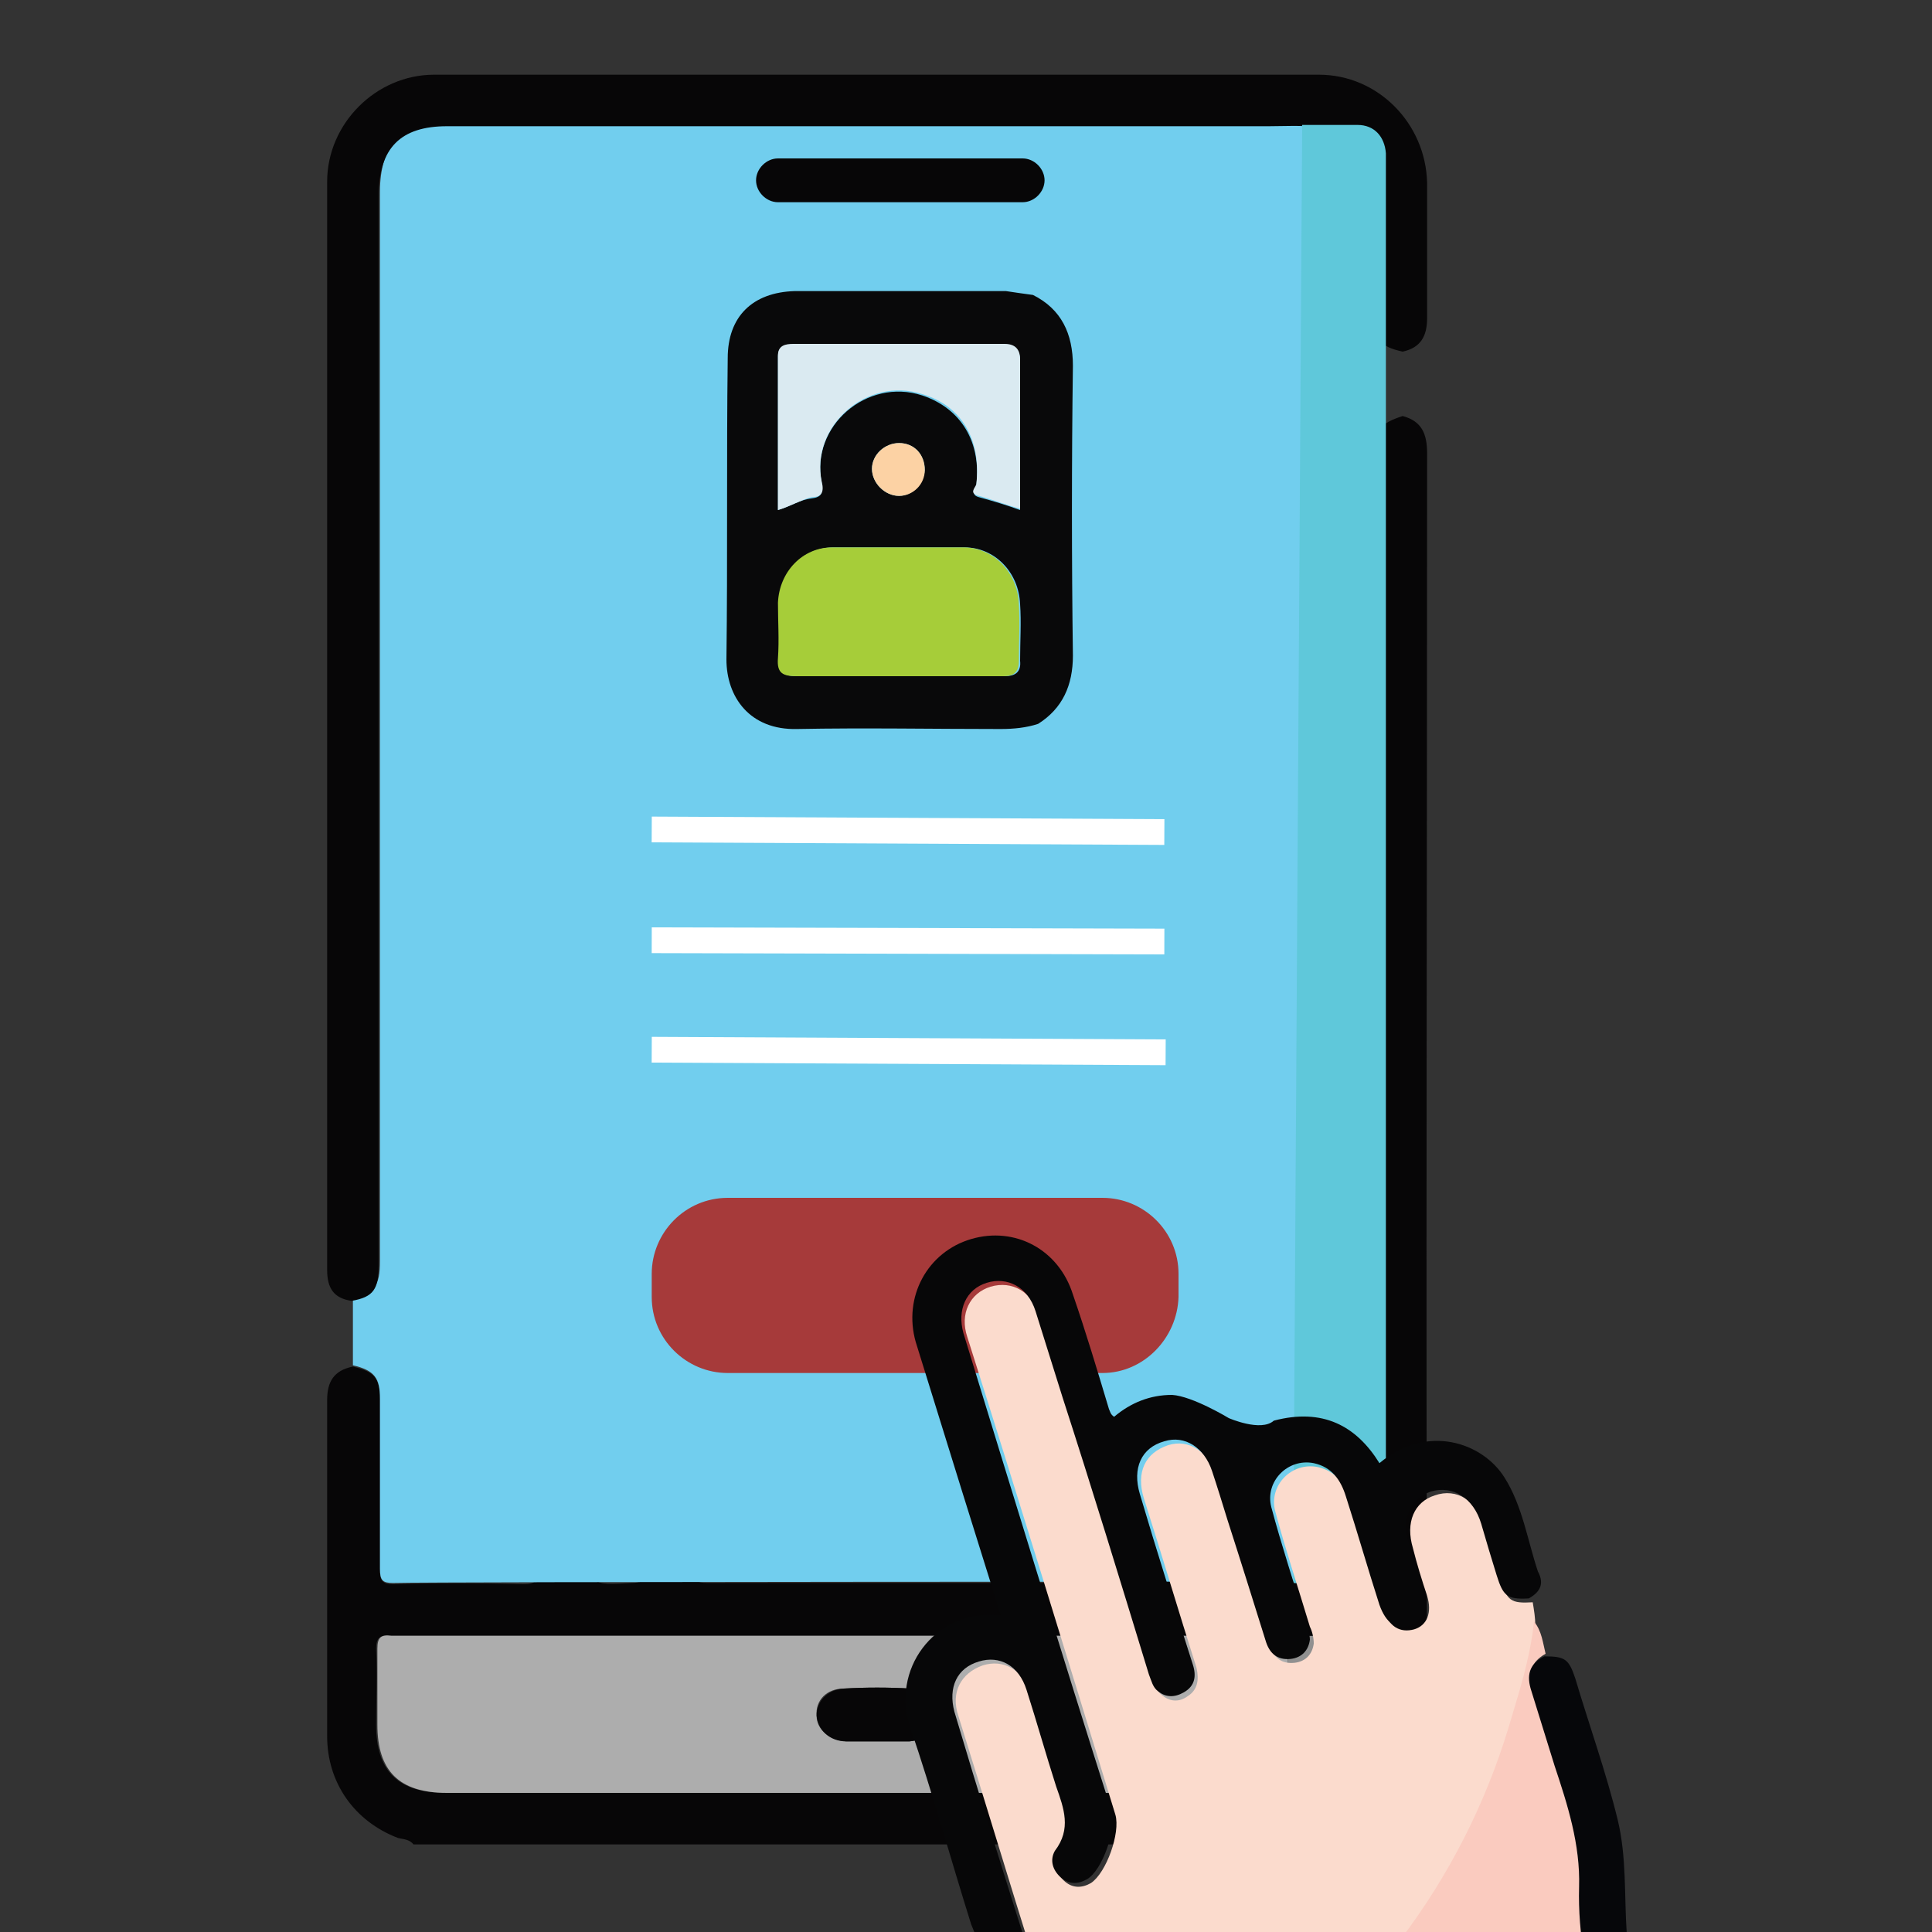 <?xml version="1.0" encoding="utf-8"?>
<!-- Generator: Adobe Illustrator 24.2.1, SVG Export Plug-In . SVG Version: 6.00 Build 0)  -->
<svg version="1.1" id="Layer_1" xmlns="http://www.w3.org/2000/svg" xmlns:xlink="http://www.w3.org/1999/xlink" x="0px" y="0px"
	 viewBox="0 0 150 150" style="enable-background:new 0 0 150 150;" xml:space="preserve">
<rect x="0" y="0" width="150" height="150" fill="#333333" stroke="none"/>
<style type="text/css">
	.st0{fill:#8AC657;}
	.st1{fill:#E03662;}
	.st2{fill:#FEBB21;}
	.st3{fill:#FFDE9A;}
	.st4{fill:#FFD06D;}
	.st5{fill:#E8EFED;}
	.st6{fill:#F05371;}
	.st7{fill:#FFD170;}
	.st8{fill:#7FC465;}
	.st9{fill:#68BE65;}
	.st10{fill:#162034;}
	.st11{fill:#4E5D75;}
	.st12{fill:#FEFDFD;}
	.st13{fill:#F15E5B;}
	.st14{fill:#55637B;}
	.st15{fill:#050505;}
	.st16{fill:#EDF3FA;}
	.st17{fill:#EBF1F9;}
	.st18{fill:#B8E3F8;}
	.st19{fill:#F4DD86;}
	.st20{fill:#BAC0C9;}
	.st21{fill:#DC626E;}
	.st22{fill:#DE636E;}
	.st23{fill:#F5DE87;}
	.st24{fill:#9AC8EA;}
	.st25{fill:#DB4B55;}
	.st26{fill:#D84A54;}
	.st27{fill:#DABF6F;}
	.st28{fill:#E3C673;}
	.st29{fill:#070607;}
	.st30{fill:#71CEEE;}
	.st31{fill:#ADADAD;}
	.st32{fill:#909090;}
	.st33{fill:#020405;}
	.st34{fill:#91D6F5;}
	.st35{fill:#FBDBCD;}
	.st36{fill:#070708;}
	.st37{fill:#FACBBF;}
	.st38{fill:#7ACCF0;}
	.st39{fill:#06070A;}
	.st40{fill:#4B80AA;}
	.st41{fill:#417093;}
	.st42{fill:#B5DA9E;}
	.st43{fill:#95CB9F;}
	.st44{fill:#DE75A5;}
	.st45{fill:#D8568E;}
	.st46{fill:#B0D399;}
	.st47{fill:#050504;}
	.st48{fill:#7BD0E2;}
	.st49{fill:#FDD324;}
	.st50{fill:#5FC8DA;}
	.st51{fill:#E7BD20;}
	.st52{fill:#F37859;}
	.st53{fill:#EF532C;}
	.st54{fill:#CB3027;}
	.st55{fill:#EE3955;}
	.st56{fill:#3F6CB4;}
	.st57{fill:#4C7EC0;}
	.st58{fill:#050A07;}
	.st59{fill:#0A0901;}
	.st60{fill:#100E02;}
	.st61{fill:#FCDC55;}
	.st62{fill:#111010;}
	.st63{fill:#0C0907;}
	.st64{fill:#EF6F5C;}
	.st65{fill:#FCCF67;}
	.st66{fill:#F4B353;}
	.st67{fill:#FBE4CE;}
	.st68{fill:#3B5566;}
	.st69{fill:#D53E38;}
	.st70{fill:#EBD1BB;}
	.st71{fill:#344A5B;}
	.st72{fill:#919FA4;}
	.st73{fill:#F8E1CB;}
	.st74{fill:#C8CFD9;}
	.st75{fill:#E5CCB6;}
	.st76{fill:#09090A;}
	.st77{fill:#A6CD39;}
	.st78{fill:#DAEAF1;}
	.st79{fill:#FCD2A4;}
	.st80{fill:none;stroke:#FFFFFF;stroke-width:2;stroke-miterlimit:10;}
	.st81{fill:#A63A3A;}
</style>
<g>
	<path class="st29" d="M108.9,32.3c1.5,0.4,1.9,1.4,1.9,2.9c0,32.6-0.1,65.1,0,97.7c0,5.1-1.8,8.8-7,10.3c-23.9,0-47.8,0-71.7,0
		c-0.3-0.4-0.8-0.4-1.2-0.5c-3.4-1.3-5.5-4.3-5.5-7.9c0-8.7,0-17.4,0-26.1c0-1.4,0.5-2.3,2-2.6c1.7,0.4,2.1,0.9,2.1,2.6
		c0,4.4,0,8.8,0,13.2c0,0.8,0.2,1.1,1,1.1c3.4-0.1,6.7-0.1,10.1,0c0.9,0,1.2-0.2,1.2-1.2c0-3.5-0.1-7.1,0-10.6
		c0.2-5.8,3.7-10.3,9.3-11.9c3.1-0.9,6.3-1.7,9.4-2.6c0.5-0.1,1.3,0,1.3-0.8c0-0.9-7.3-12.2-8-12.2c-2.5-0.2-4.5-1.4-5.5-3.8
		c-1-2.3-0.8-4.6,0.9-6.4c1.2-1.2,1.4-2.4,1.3-3.9c-0.1-1.1,0-2.2,0-3.4c0-2.4,0.5-4.6,1.4-6.8c0.7-1.7,1.2-2,3.1-1.7
		c0.8,0.7,1.4,1.4,0.9,2.5c-1.5,3-1.4,6.3-1.4,9.6c0,0.9,0.3,1,1.1,1c3.1,0,6.3-0.3,9.3-1c2.7-0.6,5.3-1.3,7.4-3.2
		c2.1-1.9,3.2-1.7,4.3,0.9c0.9,1.8,1.9,3.2,4.1,3.3c0.9,0,1.3-0.2,1.2-1.2c-0.1-1.1,0-2.2,0-3.4c0-6.9-5.2-12.6-12.1-13.5
		c-2.8-0.4-5.5,0.1-8,1.4c-1.5,0.8-3.3-2.8-1.8-3.6c9.6-5.1,21.8-0.1,25.1,10.4c1,3.3,0.8,6.6,0.8,10c0,0.7,0.1,1.1,0.6,1.6
		c1.9,1.8,2.5,4,1.8,6.5c-0.8,2.6-2.5,4.1-5.2,4.4c-1.3,0.2-1.8,0.6-2.1,1.9c-0.8,3.5-2.8,6.2-5.9,8.1c-1,0.6-0.6,1.5-0.6,2.3
		c-0.1,0.8,0.6,0.7,1.1,0.9c3.2,0.9,6.4,1.7,9.7,2.7c5.2,1.5,9,6.2,9.2,11.6c0.1,3.7,0.1,7.3,0.1,11c0,0.9,0.2,1.2,1.1,1.1
		c1.5-0.1,2.9-0.1,4.4-0.1c1.7,0,3.5,0,5.2,0.1c1.2,0.1,1.5-0.2,1.5-1.5c0-28.7,0-57.4,0-86.1C106.8,33.3,107.1,32.9,108.9,32.3z
		 M71.3,72c-3.8,1.5-7.8,2.4-11.9,2.7c-0.7,0-0.7,0.4-0.7,0.9c0,2.3-0.1,4.6,0,6.8c0.2,4.4,3.5,8.2,7.6,8.8
		c4.7,1.2,9.9-2.2,10.9-7.1c0.5-2.4,0.1-4.8,0.3-7.2c0.1-1.6,0-3.1-1.8-3.8c-0.3-0.1-0.5-0.5-0.8-0.7c-1.5-1.5-1.5-1.5-3.4-0.5
		C71.4,71.9,71.4,72,71.3,72z M84.5,103.3c-0.7-0.2-1.5-0.4-2.2-0.7c-1.1-0.5-1.6-0.3-2.1,0.9c-2.3,4.9-6.3,7.5-11.6,7.7
		c-5.3,0.2-9.4-2.2-12.1-6.7c-0.5-0.7-0.5-2-1.3-2.2c-0.8-0.2-1.7,0.4-2.5,0.6c-4.4,1.2-6.9,4.3-6.9,8.8c0,2.7,0,5.4,0,8.1
		c0,3.3,0,3.3,3.3,3.1c0.6,0,0.8-0.2,0.8-0.9c0-1.3,0-2.6,0-3.9c0-1.3,0.8-2.2,1.9-2.3c1.2-0.1,2.1,0.9,2.1,2.3c0,1.3,0.1,2.5,0,3.8
		c-0.1,0.8,0.2,1,1,1c3.7,0,7.3,0,11,0c5.1,0,10.2,0,15.3,0c1,0,1.2-0.3,1.2-1.2c-0.1-1.1,0-2.1,0-3.2c0-1.7,0.4-2.2,2.1-2.7
		c1.4,0.3,2,1.2,1.9,2.6c0,0.5,0,1,0,1.5c0,3.1,0,3.1,3.1,3c0.7,0,1-0.1,1-0.9c-0.1-3.7,0-7.4-0.1-11.1
		C90.3,107.4,87.8,104.3,84.5,103.3z M98.7,139.2c1.2,0,2.5,0.1,3.7,0c2.3-0.1,4.2-1.9,4.3-4.1c0.1-2.4,0-4.9,0-7.3
		c0-0.6-0.2-0.8-0.8-0.8c-2,0.1-4-0.1-6,0.1c-0.4,0-0.8-0.1-1.2-0.1c-22.7,0-45.4,0-68.1,0c-0.1,0-0.2,0-0.3,0
		c-0.8-0.1-1.1,0.2-1.1,1c0.1,2,0,3.9,0,5.9c0,3.6,1.7,5.3,5.4,5.3c20.8,0,41.6,0,62.5,0C97.7,139.2,98.2,139.2,98.7,139.2z
		 M68,107.3c3.6-0.2,6.5-1.7,8.3-4.9c0.2-0.3,1-1,0.1-1.2c-0.9-0.3-1.9-1.4-2.8-0.1c-3,4.3-8.1,4.3-11,0c-0.3-0.5-0.5-0.6-1-0.4
		c-0.5,0.2-0.9,0.2-1.4,0.4c-0.7,0.2-0.8,0.4-0.4,1.1C61.5,105.4,64.3,107,68,107.3z M68.2,95.4c-0.5,0-1,0.1-1.5,0
		c-0.7-0.1-1,0.1-0.9,0.9c0.1,0.7,0,1.3,0.1,2c0.2,1.2,1,1.8,2.2,1.8c1.2,0,2-0.6,2.3-1.8C70.9,95.9,70.6,95.5,68.2,95.4z
		 M54.7,77.2c0-0.4-0.1-0.8,0-1.2c0.2-1.2-0.5-1.2-1.3-1c-1,0.3-1.5,0.9-1.6,1.9c-0.1,1,0.3,1.8,1.1,2.3c1.3,0.8,1.8,0.4,1.8-1
		C54.7,77.8,54.7,77.5,54.7,77.2z M81.5,77.2c0,0.6,0,1.2,0,1.7c0,0.5,0.2,0.6,0.6,0.6c1.1-0.1,2-0.6,2.3-1.8c0.3-1.1-0.1-1.9-1-2.5
		c-0.5-0.3-1.1-0.5-1.7-0.2c-0.4,0.2-0.1,0.8-0.2,1.2C81.5,76.5,81.5,76.9,81.5,77.2z"/>
	<path class="st30" d="M103.1,122.8c-1.5,0-69.3,0-72.6,0.1c-0.8,0-1-0.2-1-1.1c0-4.4,0-8.8,0-13.2c0-1.6-0.4-2.2-2.1-2.6
		c0-1.8,0-3.5,0-5.3c1.7-0.3,2.1-0.9,2.1-2.8c0-27.7,0-55.3,0-83c0-3.7,1.7-5.4,5.3-5.4c20.8,0,68.3,0,68.8,0
		C103.6,12.1,103.1,97.7,103.1,122.8z"/>
	<path class="st29" d="M98.5,9.8c-0.4,0-43,0-63.8,0c-3.6,0-5.3,1.7-5.3,5.4c0,27.7,0,55.3,0,83c0,1.9-0.4,2.5-2.1,2.8
		c-1.4-0.2-1.9-1-1.9-2.4c0-28.2,0-56.3,0-84.5c0-4.5,3.8-8.3,8.3-8.3c22.9,0,45.8,0,68.7,0c4.6,0,8.3,3.8,8.4,8.4c0,3.5,0,7,0,10.5
		c0,1.4-0.5,2.3-1.9,2.6c-1.8-0.4-2.1-0.9-2.1-2.7c0-3.4,0-6.8,0-10.2c0-2.5-1.9-4.5-4.4-4.5C101.1,9.7,99.8,9.8,98.5,9.8z"/>
	<path class="st31" d="M98.7,139.2c-0.5,0-1,0-1.5,0c-20.8,0-41.6,0-62.5,0c-3.7,0-5.4-1.7-5.4-5.3c0-2,0-3.9,0-5.9
		c0-0.9,0.3-1.1,1.1-1c0.1,0,0.2,0,0.3,0c22.7,0,45.4,0,68.1,0c0.4,0,0.8,0.1,1.2,0.1c-0.2,4,1,8.2-1.3,12
		C98.7,139.1,98.7,139.1,98.7,139.2z M68.1,135.2c0.8,0,1.7,0,2.5,0c1.3-0.1,2.2-0.9,2.2-2.1c0-1.1-0.8-2-2.1-2
		c-1.7-0.1-3.5-0.1-5.2,0c-1.3,0-2.2,0.9-2.1,2.1c0,1.1,1,1.9,2.3,2C66.5,135.2,67.3,135.2,68.1,135.2z"/>
	<path class="st32" d="M98.7,139.2c0,0,0-0.1,0-0.1c2.3-3.8,1.1-8,1.3-12c2-0.2,4,0,6-0.1c0.6,0,0.8,0.2,0.8,0.8
		c0,2.4,0.1,4.9,0,7.3c-0.1,2.3-2,4-4.3,4.1C101.2,139.3,100,139.2,98.7,139.2z"/>
	<path class="st29" d="M68.1,135.2c-0.8,0-1.6,0-2.4,0c-1.3,0-2.2-0.9-2.3-2c0-1.1,0.8-2,2.1-2.1c1.7-0.1,3.5-0.1,5.2,0
		c1.3,0,2.1,0.9,2.1,2c0,1.1-0.9,2-2.2,2.1C69.8,135.2,68.9,135.2,68.1,135.2z"/>
	<path class="st29" d="M79.4,15.7h-19c-0.9,0-1.7-0.8-1.7-1.7v0c0-0.9,0.8-1.7,1.7-1.7h19c0.9,0,1.7,0.8,1.7,1.7v0
		C81.1,14.9,80.3,15.7,79.4,15.7z"/>
</g>
<path class="st50" d="M100.4,122.9c0-1.9,0.7-113.2,0.7-113.2s2.8,0,4.3,0c1.3,0,2.1,0.9,2.2,2.2c0,0.4,0,0.7,0,1.1
	c0,38.9,0,67.7,0,106.6c0,2.7-0.6,3.3-3.3,3.3C103,123,101.7,123,100.4,122.9z"/>
<g>
	<path class="st76" d="M80.2,22.9c2.2,1.1,3.1,3,3.1,5.5c-0.1,7.5-0.1,15,0,22.5c0,2.3-0.8,4.1-2.7,5.3c-0.9,0.3-1.9,0.4-2.9,0.4
		c-5.3,0-10.6-0.1-15.8,0c-3.7,0.1-5.5-2.5-5.5-5.4c0.1-7.8,0-15.6,0.1-23.4c0-3.2,1.9-5.1,5.2-5.2c5.5,0,10.9,0,16.4,0
		C78.7,22.7,79.5,22.8,80.2,22.9z M69.8,52.5c2.7,0,5.5,0,8.2,0c0.8,0,1.3-0.3,1.2-1.2c0-1.5,0.1-3,0-4.4c-0.1-2.5-2-4.4-4.3-4.4
		c-3.4,0-6.8,0-10.2,0c-2.3,0-4.2,1.9-4.2,4.3c0,1.4,0.1,2.9,0,4.3c-0.1,1.2,0.4,1.4,1.5,1.4C64.5,52.5,67.2,52.5,69.8,52.5z
		 M60.4,39.6c1-0.3,1.7-0.8,2.6-0.9c0.8-0.1,0.9-0.4,0.8-1.2c-0.9-4.4,3.5-8.2,7.8-6.8c3,1,4.6,3.6,4.2,7c0,0.3-0.5,0.7,0.2,0.9
		c1.1,0.3,2.1,0.6,3.2,1c0-3.9,0-7.8,0-11.6c0-0.8-0.4-1.2-1.2-1.2c-5.5,0-10.9,0-16.4,0c-0.6,0-1.2,0-1.2,0.9
		C60.4,31.6,60.4,35.5,60.4,39.6z M69.8,34.4c-1.1,0-2.1,0.9-2.1,2c0,1.1,1,2.1,2.1,2.1c1,0,1.9-0.9,2-2
		C71.8,35.3,71,34.4,69.8,34.4z"/>
	<path class="st77" d="M69.8,52.5c-2.6,0-5.3,0-7.9,0c-1.1,0-1.6-0.2-1.5-1.4c0.1-1.4,0-2.9,0-4.3c0.1-2.4,1.9-4.3,4.2-4.3
		c3.4,0,6.8,0,10.2,0c2.3,0,4.2,1.9,4.3,4.4c0.1,1.5,0,2.9,0,4.4c0,0.9-0.4,1.2-1.2,1.2C75.3,52.5,72.5,52.5,69.8,52.5z"/>
	<path class="st78" d="M60.4,39.6c0-4.1,0-8,0-12c0-0.8,0.6-0.9,1.2-0.9c5.5,0,10.9,0,16.4,0c0.8,0,1.2,0.4,1.2,1.2
		c0,3.8,0,7.7,0,11.6c-1.1-0.3-2.1-0.7-3.2-1c-0.8-0.2-0.3-0.6-0.2-0.9c0.4-3.4-1.1-6.1-4.2-7c-4.3-1.4-8.7,2.5-7.8,6.8
		c0.2,0.8,0,1.2-0.8,1.2C62.2,38.8,61.4,39.3,60.4,39.6z"/>
	<path class="st79" d="M69.8,34.4c1.2,0,2,0.9,2,2.1c0,1.1-0.9,2-2,2s-2.1-1-2.1-2.1C67.7,35.3,68.7,34.4,69.8,34.4z"/>
</g>
<line class="st80" x1="50.6" y1="64.4" x2="90.4" y2="64.6"/>
<line class="st80" x1="50.6" y1="73" x2="90.4" y2="73.1"/>
<line class="st80" x1="50.6" y1="81.5" x2="90.5" y2="81.7"/>
<path class="st81" d="M85.6,106.6H56.5c-3.2,0-5.9-2.6-5.9-5.9v-1.8c0-3.2,2.6-5.9,5.9-5.9h29.1c3.2,0,5.9,2.6,5.9,5.9v1.8
	C91.4,103.9,88.8,106.6,85.6,106.6z"/>
<g>
	<path class="st35" d="M99.6,159.9c-1.9-0.4-3.9-0.1-5.8-0.2c-2.3,0-4.6,0-7,0c-0.2-0.7-0.7-1.3-1.3-1.7c-0.8-0.5-1.6-1.1-2.3-1.7
		c-1.4-1-2.4-2.4-2.9-4c-2-6.4-3.9-12.7-5.9-19.1c-0.6-1.8,0.2-3.3,1.9-3.9c1.6-0.5,3.1,0.3,3.7,2.2c0.8,2.5,1.5,5,2.3,7.5
		c0.6,1.7,1.2,3.3-0.1,5c-0.5,0.6-0.2,1.5,0.5,2.1c0.6,0.5,1.3,0.5,2,0.1c1.2-0.8,2.3-3.9,1.9-5.3c-3.8-12.4-7.6-24.8-11.5-37.1
		c-0.6-1.8,0.2-3.4,1.8-3.9c1.7-0.5,3.2,0.4,3.8,2.2c0.7,2.2,1.4,4.5,2.1,6.7c2.2,7.2,4.5,14.4,6.7,21.5c0.2,0.5,0.3,1,0.7,1.3
		c0.6,0.5,1.3,0.6,2,0.1c0.8-0.5,0.9-1.3,0.7-2.2c-1.4-4.4-2.7-8.8-4.1-13.2c-0.6-2,0.1-3.5,1.9-4.1c1.6-0.5,3.1,0.5,3.7,2.3
		c0.4,1.3,0.8,2.6,1.2,3.8c1,3.2,2,6.4,3,9.5c0.3,0.9,0.9,1.4,1.9,1.3c0.9-0.1,1.4-0.7,1.5-1.5c0-0.4-0.1-0.9-0.3-1.3
		c-0.9-3-1.9-6-2.7-9c-0.5-2,1.3-3.8,3.3-3.4c1.4,0.3,2.1,1.3,2.5,2.6c0.9,2.8,1.7,5.6,2.6,8.4c0.4,1.4,1.3,1.9,2.4,1.6
		c1-0.3,1.4-1.3,1-2.6c-0.4-1.2-0.8-2.5-1.1-3.7c-0.6-2,0.1-3.6,1.7-4.1c1.7-0.6,3.3,0.4,3.9,2.5c0.4,1.3,0.8,2.6,1.2,4
		c0.5,1.7,0.8,1.9,2.5,1.8c0.1,0.6,0.2,1.2,0.2,1.8c-0.3,2.8-1.1,5.6-2,8.3c-1.8,5.9-4.5,11.4-8.3,16.3c-1.9,2.5-4,4.8-6.5,6.9
		C101.3,158.2,100.1,158.7,99.6,159.9z"/>
	<path class="st36" d="M118.7,124.1c-1.7,0.1-2-0.2-2.5-1.8c-0.4-1.3-0.8-2.6-1.2-4c-0.6-2-2.2-3-3.9-2.5c-1.7,0.6-2.3,2.1-1.7,4.1
		c0.4,1.2,0.8,2.5,1.1,3.7c0.4,1.3,0,2.2-1,2.6c-1.1,0.4-1.9-0.2-2.4-1.6c-0.9-2.8-1.7-5.6-2.6-8.4c-0.4-1.3-1.1-2.3-2.5-2.6
		c-2-0.4-3.8,1.4-3.3,3.4c0.8,3,1.8,6,2.7,9c0.1,0.4,0.3,0.9,0.3,1.3c-0.1,0.8-0.6,1.4-1.5,1.5c-1,0.1-1.6-0.4-1.9-1.3
		c-1-3.2-2-6.4-3-9.5c-0.4-1.3-0.8-2.6-1.2-3.8c-0.6-1.8-2.1-2.8-3.7-2.3c-1.8,0.5-2.5,2.1-1.9,4.1c1.3,4.4,2.7,8.8,4.1,13.2
		c0.3,0.9,0.2,1.7-0.7,2.2c-0.7,0.4-1.4,0.4-2-0.1c-0.4-0.3-0.5-0.8-0.7-1.3c-2.2-7.2-4.4-14.4-6.7-21.5c-0.7-2.2-1.4-4.5-2.1-6.7
		c-0.6-1.9-2.2-2.7-3.8-2.2c-1.6,0.5-2.3,2.1-1.8,3.9c3.8,12.4,7.6,24.8,11.5,37.1c0.4,1.4-0.7,4.6-1.9,5.3c-0.7,0.4-1.4,0.4-2-0.1
		c-0.7-0.6-0.9-1.4-0.5-2.1c1.3-1.7,0.7-3.3,0.1-5c-0.8-2.5-1.5-5-2.3-7.5c-0.6-1.9-2.1-2.7-3.7-2.2c-1.7,0.5-2.4,2-1.9,3.9
		c1.9,6.4,3.9,12.8,5.9,19.1c0.5,1.7,1.5,3,2.9,4c0.8,0.6,1.5,1.1,2.3,1.7c0.6,0.4,1.1,0.9,1.3,1.7c0,0.1,0,0.1,0,0.2
		c-0.3,1.2-1.4,0.9-2.7,0.9c-3.9,0-8.1-10.3-8.4-11.1c-1.6-5.1-3-10.2-4.7-15.2c-1.6-4.6,1.9-9.1,6.5-8.8c0.1,0,0.3,0,0.5,0
		c-1-3.2-2-6.4-3-9.6c-1.2-3.9-2.4-7.7-3.6-11.6c-1-3.5,0.9-7,4.3-8c3.4-1,6.8,0.8,7.9,4.3c1,2.9,1.9,5.9,2.8,8.9
		c0.1,0.2,0.1,0.4,0.4,0.6c1.3-1.1,2.8-1.7,4.5-1.7c1.6,0.1,4.4,1.8,4.4,1.8s2.5,1.1,3.5,0.2c3.8-1,6.4,0.4,8.2,3.3
		c3.7-3.1,8-1.6,9.7,1.1c1.4,2.2,1.8,4.9,2.6,7.3C120,123.1,119.4,123.7,118.7,124.1z"/>
	<path class="st37" d="M99.6,159.9c0.6-1.2,1.8-1.7,2.7-2.5c2.4-2,4.5-4.4,6.5-6.9c3.7-4.9,6.5-10.4,8.3-16.3c0.8-2.7,1.7-5.4,2-8.3
		c0.6,0.7,0.7,1.7,0.9,2.5c-1.1,0.6-1.4,1.5-1,2.7c0.7,1.9,1.2,3.9,1.8,5.8c1,3.1,2,6.2,1.9,9.4c-0.1,3.8,0.6,7.4,1.9,10.9
		c0.3,0.8,0.5,1.7,0.8,2.5c-6.5,0-12.9,0-19.4,0C103.8,159.9,101.7,159.9,99.6,159.9z"/>
	<path class="st39" d="M125.3,159.9c-0.2-0.8-0.5-1.7-0.8-2.5c-1.3-3.5-2-7.2-1.9-10.9c0.1-3.3-0.9-6.4-1.9-9.4
		c-0.6-1.9-1.2-3.9-1.8-5.8c-0.4-1.2-0.2-2.1,1-2.7c1.6,0,1.9,0.2,2.4,1.7c1.1,3.7,2.4,7.3,3.3,11c0.7,2.9,0.5,5.9,0.7,8.8
		c0.1,1.8,0.9,3.5,1.3,5.2c0.3,1.2,0.7,2.3,1.1,3.5c0.4,1.4,0.1,2.3-0.9,2.7C126.7,161.9,125.9,161.3,125.3,159.9z"/>
</g>
</svg>
